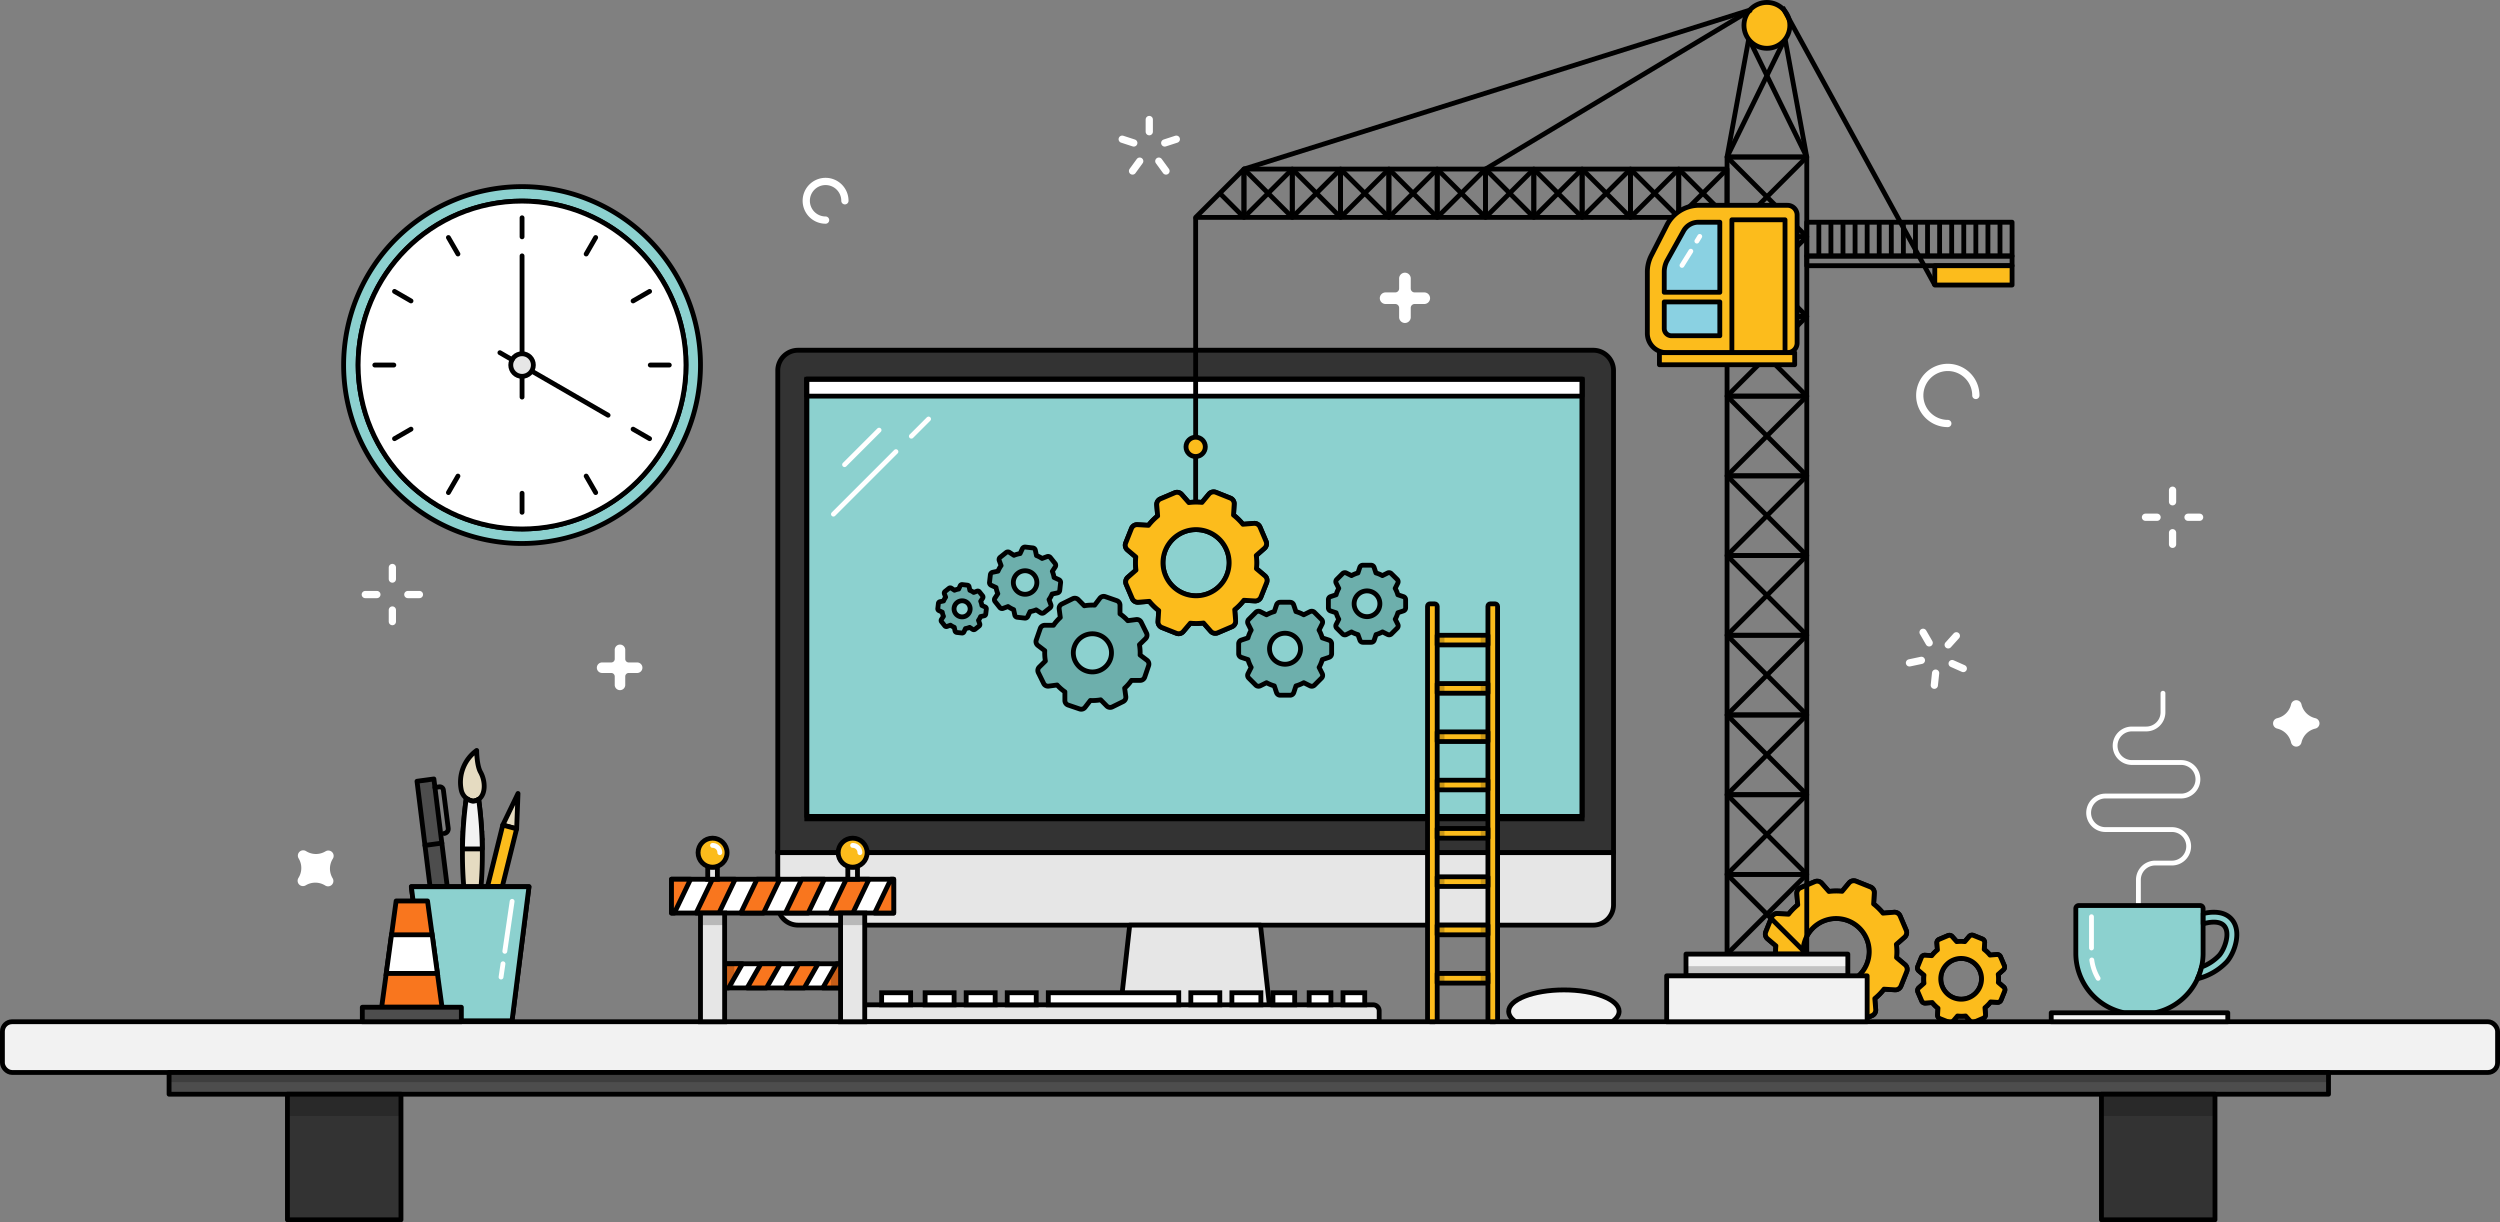 <?xml version="1.0" encoding="UTF-8"?> <svg xmlns="http://www.w3.org/2000/svg" viewBox="0 0 1035 506"><rect x="0" y="0" width="1035" height="506" fill="#808080" stroke="none"/><defs><style>.cls-1{fill:#e5dbc1;}.cls-1,.cls-10,.cls-11,.cls-12,.cls-13,.cls-14,.cls-15,.cls-16,.cls-18,.cls-19,.cls-2,.cls-20,.cls-21,.cls-24,.cls-3,.cls-4,.cls-5,.cls-6,.cls-7,.cls-8{stroke:#000;}.cls-1,.cls-10,.cls-13,.cls-16,.cls-18,.cls-19,.cls-2,.cls-20,.cls-21,.cls-24,.cls-3,.cls-4,.cls-5,.cls-6,.cls-7,.cls-8{stroke-linejoin:round;}.cls-1,.cls-10,.cls-11,.cls-12,.cls-13,.cls-14,.cls-15,.cls-16,.cls-18,.cls-19,.cls-2,.cls-20,.cls-21,.cls-24,.cls-3,.cls-4,.cls-5,.cls-6,.cls-7,.cls-8,.cls-9{stroke-width:2px;}.cls-2{fill:#fcbc1c;}.cls-16,.cls-24,.cls-3{fill:#4d4d4d;}.cls-23,.cls-24,.cls-3,.cls-4,.cls-5,.cls-9{stroke-linecap:round;}.cls-3,.cls-4{fill-rule:evenodd;}.cls-12,.cls-19,.cls-23,.cls-4,.cls-5,.cls-9{fill:none;}.cls-15,.cls-22,.cls-6{fill:#fff;}.cls-14,.cls-7{fill:#f2f2f2;}.cls-8{fill:#8cd1cf;}.cls-23,.cls-9{stroke:#fff;}.cls-11,.cls-12,.cls-14,.cls-15,.cls-23,.cls-9{stroke-miterlimit:10;}.cls-10{fill:#333;}.cls-11,.cls-13{fill:#e6e6e6;}.cls-17{opacity:0.2;}.cls-18{fill:#6dafac;}.cls-20{fill:#8ad1e2;}.cls-21{fill:#f9761e;}.cls-23{stroke-width:3px;}</style></defs><title>under-construction-illustration</title><g id="Layer_2" data-name="Layer 2"><g id="Illustration"><polygon class="cls-1" points="208.15 341.58 213.89 343.13 214.45 328.5 208.15 341.58"></polygon><polygon class="cls-2" points="207.94 367.09 213.89 343.13 208.15 341.58 201.82 367.09 207.94 367.09"></polygon><polygon class="cls-3" points="185.16 367.09 179.63 322.49 172.64 323.44 178.05 367.09 185.16 367.09"></polygon><path class="cls-4" d="M180.06,326l1.84-.25a1.51,1.51,0,0,1,1.66,1.34l2,15.78a1.93,1.93,0,0,1-1.61,2.17"></path><line class="cls-5" x1="175.93" y1="350" x2="182.92" y2="349.05"></line><polygon class="cls-6" points="211.97 422.62 177.32 422.62 170.29 367.09 219 367.09 211.97 422.62"></polygon><path class="cls-1" d="M195.82,331.71a5.94,5.94,0,0,1-4.89-4.82,16.22,16.22,0,0,1,6.41-16.2s0,6.08,1.58,8.94C201.54,324.3,201,331.33,195.82,331.71Z"></path><line class="cls-5" x1="191.6" y1="347.46" x2="199.62" y2="347.46"></line><line class="cls-5" x1="191.74" y1="344.36" x2="199.46" y2="344.36"></line><path class="cls-1" d="M199.15,367.09a167.25,167.25,0,0,0-1-36.2,4.6,4.6,0,0,1-2.37.82,6.12,6.12,0,0,1-2.3-.9H193a167.38,167.38,0,0,0-1,36.28Z"></path><path class="cls-7" d="M195.82,331.71a6.12,6.12,0,0,1-2.3-.9H193a167.87,167.87,0,0,0-1.53,20.64h8.2a166.55,166.55,0,0,0-1.51-20.56A4.6,4.6,0,0,1,195.82,331.71Z"></path><polygon class="cls-8" points="211.97 422.62 177.32 422.62 170.29 367.09 219 367.09 211.97 422.62"></polygon><line class="cls-9" x1="208.24" y1="398.99" x2="207.43" y2="404.51"></line><line class="cls-9" x1="212.02" y1="373.15" x2="208.99" y2="393.85"></line><path class="cls-7" d="M788.64,399.36l-3.47-2.94a24.86,24.86,0,0,0-.07-5.45l3.41-3a2.51,2.51,0,0,0,.64-2.87l-2.52-5.91a2.52,2.52,0,0,0-2.52-1.51l-4.54.37a25.53,25.53,0,0,0-3.89-3.82l.27-4.53a2.52,2.52,0,0,0-1.57-2.48l-6-2.4a2.54,2.54,0,0,0-2.86.71L762.63,369a24.85,24.85,0,0,0-5.45.07l-3-3.41a2.49,2.49,0,0,0-2.86-.64l-5.91,2.52a2.54,2.54,0,0,0-1.52,2.52l.38,4.54a25.07,25.07,0,0,0-3.82,3.89l-4.53-.27a2.52,2.52,0,0,0-2.49,1.57l-2.39,6a2.5,2.5,0,0,0,.71,2.85l3.47,2.94a24.86,24.86,0,0,0,.07,5.45l-3.41,3a2.53,2.53,0,0,0-.65,2.87l2.53,5.91a2.51,2.51,0,0,0,2.52,1.51l4.54-.37a25.08,25.08,0,0,0,3.89,3.82l-.28,4.53a2.51,2.51,0,0,0,1.58,2.48l6,2.39a2.5,2.5,0,0,0,2.85-.7l2.94-3.47a24.86,24.86,0,0,0,5.45-.07l3,3.41a2.51,2.51,0,0,0,2.87.64l5.91-2.52a2.52,2.52,0,0,0,1.51-2.52l-.37-4.54a25,25,0,0,0,3.81-3.89l4.54.27a2.5,2.5,0,0,0,2.48-1.57l2.39-6A2.52,2.52,0,0,0,788.64,399.36Zm-28.46,8.3A13.7,13.7,0,1,1,773.87,394,13.69,13.69,0,0,1,760.18,407.66Z"></path><path class="cls-2" d="M788.64,399.36l-3.47-2.94a24.86,24.86,0,0,0-.07-5.45l3.41-3a2.51,2.51,0,0,0,.64-2.87l-2.52-5.91a2.52,2.52,0,0,0-2.52-1.51l-4.54.37a25.53,25.53,0,0,0-3.89-3.82l.27-4.53a2.52,2.52,0,0,0-1.57-2.48l-6-2.4a2.54,2.54,0,0,0-2.86.71L762.63,369a24.85,24.85,0,0,0-5.45.07l-3-3.41a2.49,2.49,0,0,0-2.86-.64l-5.91,2.52a2.54,2.54,0,0,0-1.52,2.52l.38,4.54a25.07,25.07,0,0,0-3.82,3.89l-4.53-.27a2.52,2.52,0,0,0-2.49,1.57l-2.39,6a2.5,2.5,0,0,0,.71,2.85l3.47,2.94a24.86,24.86,0,0,0,.07,5.45l-3.41,3a2.53,2.53,0,0,0-.65,2.87l2.53,5.91a2.51,2.51,0,0,0,2.52,1.51l4.54-.37a25.08,25.08,0,0,0,3.89,3.82l-.28,4.53a2.51,2.51,0,0,0,1.58,2.48l6,2.39a2.5,2.5,0,0,0,2.85-.7l2.94-3.47a24.86,24.86,0,0,0,5.45-.07l3,3.41a2.51,2.51,0,0,0,2.87.64l5.91-2.52a2.52,2.52,0,0,0,1.51-2.52l-.37-4.54a25,25,0,0,0,3.81-3.89l4.54.27a2.5,2.5,0,0,0,2.48-1.57l2.39-6A2.52,2.52,0,0,0,788.64,399.36Zm-28.46,8.3A13.7,13.7,0,1,1,773.87,394,13.69,13.69,0,0,1,760.18,407.66Z"></path><path class="cls-7" d="M829.45,408.55l-2.13-1.81a15.12,15.12,0,0,0-.05-3.36l2.1-1.86a1.55,1.55,0,0,0,.4-1.77l-1.56-3.64a1.53,1.53,0,0,0-1.55-.93l-2.79.23a15.22,15.22,0,0,0-2.4-2.35l.17-2.8a1.55,1.55,0,0,0-1-1.53L817,387.26a1.54,1.54,0,0,0-1.75.43l-1.82,2.14a15.65,15.65,0,0,0-3.35,0l-1.87-2.1a1.54,1.54,0,0,0-1.76-.39l-3.64,1.55a1.55,1.55,0,0,0-.94,1.55l.23,2.8a15.68,15.68,0,0,0-2.35,2.4l-2.79-.17a1.55,1.55,0,0,0-1.53,1l-1.48,3.67a1.56,1.56,0,0,0,.44,1.76l2.13,1.81a15.75,15.75,0,0,0,0,3.36l-2.1,1.86a1.56,1.56,0,0,0-.4,1.77l1.56,3.64a1.53,1.53,0,0,0,1.55.93l2.8-.23a15.68,15.68,0,0,0,2.39,2.36l-.16,2.79a1.55,1.55,0,0,0,1,1.53l3.68,1.47a1.54,1.54,0,0,0,1.76-.43l1.81-2.14a15.65,15.65,0,0,0,3.35,0l1.87,2.1a1.54,1.54,0,0,0,1.76.4l3.65-1.56A1.56,1.56,0,0,0,822,420l-.23-2.8a15.68,15.68,0,0,0,2.35-2.4l2.8.17a1.53,1.53,0,0,0,1.52-1l1.48-3.67A1.55,1.55,0,0,0,829.45,408.55Zm-17.53,5.12a8.44,8.44,0,1,1,8.44-8.44A8.44,8.44,0,0,1,811.92,413.67Z"></path><path class="cls-2" d="M829.45,408.55l-2.13-1.81a15.12,15.12,0,0,0-.05-3.36l2.1-1.86a1.55,1.55,0,0,0,.4-1.77l-1.56-3.64a1.53,1.53,0,0,0-1.55-.93l-2.79.23a15.22,15.22,0,0,0-2.4-2.35l.17-2.8a1.55,1.55,0,0,0-1-1.53L817,387.26a1.54,1.54,0,0,0-1.75.43l-1.82,2.14a15.65,15.65,0,0,0-3.35,0l-1.87-2.1a1.54,1.54,0,0,0-1.76-.39l-3.64,1.55a1.55,1.55,0,0,0-.94,1.55l.23,2.8a15.68,15.68,0,0,0-2.35,2.4l-2.79-.17a1.55,1.55,0,0,0-1.53,1l-1.48,3.67a1.56,1.56,0,0,0,.44,1.76l2.13,1.81a15.75,15.75,0,0,0,0,3.36l-2.1,1.86a1.56,1.56,0,0,0-.4,1.77l1.56,3.64a1.53,1.53,0,0,0,1.55.93l2.8-.23a15.68,15.68,0,0,0,2.39,2.36l-.16,2.79a1.55,1.55,0,0,0,1,1.53l3.68,1.47a1.54,1.54,0,0,0,1.76-.43l1.81-2.14a15.65,15.65,0,0,0,3.35,0l1.87,2.1a1.54,1.54,0,0,0,1.76.4l3.65-1.56A1.56,1.56,0,0,0,822,420l-.23-2.8a15.68,15.68,0,0,0,2.35-2.4l2.8.17a1.53,1.53,0,0,0,1.52-1l1.48-3.67A1.55,1.55,0,0,0,829.45,408.55Zm-17.53,5.12a8.44,8.44,0,1,1,8.44-8.44A8.44,8.44,0,0,1,811.92,413.67Z"></path><path class="cls-10" d="M668,353V153.38a8.4,8.4,0,0,0-8.38-8.38H330.38a8.4,8.4,0,0,0-8.38,8.38V353Z"></path><rect class="cls-8" x="334" y="157" width="321" height="181"></rect><rect class="cls-6" x="334" y="157" width="321" height="7"></rect><path class="cls-11" d="M668,374.62V353H322v21.62a8.4,8.4,0,0,0,8.38,8.38H659.62A8.4,8.4,0,0,0,668,374.62Z"></path><rect class="cls-12" x="334" y="157" width="321" height="182"></rect><polygon class="cls-13" points="525.73 418 463.81 418 467.7 383 521.84 383 525.73 418"></polygon><path class="cls-7" d="M457.21,418h75.57a1.71,1.71,0,0,1,1.71,1.71V423a0,0,0,0,1,0,0h-79a0,0,0,0,1,0,0v-3.29A1.71,1.71,0,0,1,457.21,418Z"></path><line class="cls-9" x1="349.65" y1="192.37" x2="363.94" y2="178.08"></line><line class="cls-9" x1="377.3" y1="180.6" x2="384.43" y2="173.47"></line><line class="cls-9" x1="345.04" y1="212.86" x2="370.92" y2="186.98"></line><path class="cls-14" d="M647.45,409.83c-12.63,0-22.86,4-22.86,8.87,0,1.56,1,3,2.86,4.3h40c1.82-1.27,2.86-2.74,2.86-4.3C670.3,413.8,660.07,409.83,647.45,409.83Z"></path><path class="cls-13" d="M357.49,416h211a2.49,2.49,0,0,1,2.49,2.49V423a0,0,0,0,1,0,0H355a0,0,0,0,1,0,0v-4.51A2.49,2.49,0,0,1,357.49,416Z"></path><rect class="cls-15" x="365" y="411" width="12" height="5"></rect><rect class="cls-15" x="383" y="411" width="12" height="5"></rect><rect class="cls-15" x="400" y="411" width="12" height="5"></rect><rect class="cls-15" x="417" y="411" width="12" height="5"></rect><rect class="cls-15" x="493" y="411" width="12" height="5"></rect><rect class="cls-15" x="510" y="411" width="12" height="5"></rect><rect class="cls-15" x="527" y="411" width="9" height="5"></rect><rect class="cls-15" x="542" y="411" width="9" height="5"></rect><rect class="cls-15" x="556" y="411" width="9" height="5"></rect><rect class="cls-15" x="434" y="411" width="54" height="5"></rect><rect class="cls-7" x="1" y="423" width="1033" height="21" rx="4" ry="4"></rect><rect class="cls-16" x="70" y="444" width="894" height="9"></rect><g class="cls-17"><rect x="70" y="444" width="894" height="4"></rect></g><rect class="cls-10" x="119" y="453" width="47" height="52"></rect><rect class="cls-10" x="870" y="453" width="47" height="52"></rect><g class="cls-17"><rect x="119" y="453" width="47" height="9"></rect><rect x="870" y="453" width="47" height="9"></rect></g><path class="cls-7" d="M523.64,238.36l-3.47-2.94a24.86,24.86,0,0,0-.07-5.45l3.41-3a2.51,2.51,0,0,0,.64-2.87l-2.52-5.91a2.52,2.52,0,0,0-2.52-1.51l-4.54.37a25.53,25.53,0,0,0-3.89-3.82l.27-4.53a2.52,2.52,0,0,0-1.57-2.48l-6-2.4a2.54,2.54,0,0,0-2.86.71L497.63,208a24.85,24.85,0,0,0-5.45.07l-3-3.41a2.49,2.49,0,0,0-2.86-.64l-5.91,2.52a2.54,2.54,0,0,0-1.52,2.52l.38,4.54a25.07,25.07,0,0,0-3.82,3.89l-4.53-.27a2.52,2.52,0,0,0-2.49,1.57l-2.39,6a2.5,2.5,0,0,0,.71,2.85l3.47,2.94a24.86,24.86,0,0,0,.07,5.45l-3.41,3a2.53,2.53,0,0,0-.65,2.87l2.53,5.91a2.51,2.51,0,0,0,2.52,1.51l4.54-.37a25.08,25.08,0,0,0,3.89,3.82l-.28,4.53a2.51,2.51,0,0,0,1.58,2.48l6,2.39a2.5,2.5,0,0,0,2.85-.7l2.94-3.47a24.86,24.86,0,0,0,5.45-.07l3,3.41a2.51,2.51,0,0,0,2.87.64l5.91-2.52a2.52,2.52,0,0,0,1.51-2.52l-.37-4.54a25,25,0,0,0,3.81-3.89l4.54.27a2.5,2.5,0,0,0,2.48-1.57l2.39-6A2.52,2.52,0,0,0,523.64,238.36Zm-28.46,8.3A13.7,13.7,0,1,1,508.87,233,13.69,13.69,0,0,1,495.18,246.66Z"></path><path class="cls-2" d="M523.64,238.36l-3.47-2.94a24.86,24.86,0,0,0-.07-5.45l3.41-3a2.51,2.51,0,0,0,.64-2.87l-2.52-5.91a2.52,2.52,0,0,0-2.52-1.51l-4.54.37a25.53,25.53,0,0,0-3.89-3.82l.27-4.53a2.52,2.52,0,0,0-1.57-2.48l-6-2.4a2.54,2.54,0,0,0-2.86.71L497.63,208a24.85,24.85,0,0,0-5.45.07l-3-3.41a2.49,2.49,0,0,0-2.86-.64l-5.91,2.52a2.54,2.54,0,0,0-1.52,2.52l.38,4.54a25.07,25.07,0,0,0-3.82,3.89l-4.53-.27a2.52,2.52,0,0,0-2.49,1.57l-2.39,6a2.5,2.5,0,0,0,.71,2.85l3.47,2.94a24.86,24.86,0,0,0,.07,5.45l-3.41,3a2.53,2.53,0,0,0-.65,2.87l2.53,5.91a2.51,2.51,0,0,0,2.52,1.51l4.54-.37a25.08,25.08,0,0,0,3.89,3.82l-.28,4.53a2.51,2.51,0,0,0,1.58,2.48l6,2.39a2.5,2.5,0,0,0,2.85-.7l2.94-3.47a24.86,24.86,0,0,0,5.45-.07l3,3.41a2.51,2.51,0,0,0,2.87.64l5.91-2.52a2.52,2.52,0,0,0,1.51-2.52l-.37-4.54a25,25,0,0,0,3.81-3.89l4.54.27a2.5,2.5,0,0,0,2.48-1.57l2.39-6A2.52,2.52,0,0,0,523.64,238.36Zm-28.46,8.3A13.7,13.7,0,1,1,508.87,233,13.69,13.69,0,0,1,495.18,246.66Z"></path><path class="cls-18" d="M550.18,265l-2.76-.92a15.85,15.85,0,0,0-1.33-3.21l1.3-2.6a1.6,1.6,0,0,0-.3-1.85l-2.9-2.9a1.6,1.6,0,0,0-1.85-.3l-2.6,1.3a15.71,15.71,0,0,0-3.22-1.33l-.92-2.76a1.6,1.6,0,0,0-1.52-1.1H530a1.6,1.6,0,0,0-1.52,1.1l-.92,2.76a15.71,15.71,0,0,0-3.22,1.33l-2.6-1.3a1.6,1.6,0,0,0-1.85.3l-2.9,2.9a1.6,1.6,0,0,0-.3,1.85l1.3,2.6a15.85,15.85,0,0,0-1.33,3.21l-2.76.92a1.62,1.62,0,0,0-1.09,1.53v4.1a1.6,1.6,0,0,0,1.09,1.52l2.76.92a15.71,15.71,0,0,0,1.33,3.22l-1.3,2.59a1.59,1.59,0,0,0,.3,1.85l2.9,2.91a1.63,1.63,0,0,0,1.85.3l2.6-1.3a15.68,15.68,0,0,0,3.22,1.32l.92,2.77a1.6,1.6,0,0,0,1.52,1.09h4.1a1.6,1.6,0,0,0,1.52-1.09l.92-2.77a15.68,15.68,0,0,0,3.22-1.32l2.6,1.3a1.63,1.63,0,0,0,1.85-.3l2.9-2.91a1.59,1.59,0,0,0,.3-1.85l-1.3-2.59a15.71,15.71,0,0,0,1.33-3.22l2.76-.92a1.61,1.61,0,0,0,1.1-1.52v-4.1A1.63,1.63,0,0,0,550.18,265ZM532,275a6.42,6.42,0,1,1,6.42-6.41A6.41,6.41,0,0,1,532,275Z"></path><path class="cls-18" d="M474.87,273.35,472,271.18a19.67,19.67,0,0,0-.27-4.28l2.55-2.51a2,2,0,0,0,.39-2.28l-2.23-4.54a2,2,0,0,0-2-1.08l-3.54.47a19.73,19.73,0,0,0-3.22-2.82l0-3.59a2,2,0,0,0-1.33-1.88L457.56,247a2,2,0,0,0-2.21.68l-2.17,2.85a19.67,19.67,0,0,0-4.28.26l-2.51-2.54a2,2,0,0,0-2.28-.39l-4.54,2.23a2,2,0,0,0-1.08,2l.47,3.55a19.32,19.32,0,0,0-2.82,3.22l-3.59,0a2,2,0,0,0-1.88,1.34L429,265a2,2,0,0,0,.68,2.21l2.85,2.17a19.67,19.67,0,0,0,.26,4.28l-2.54,2.51a2,2,0,0,0-.39,2.28l2.23,4.53a2,2,0,0,0,2,1.09l3.55-.48a19.38,19.38,0,0,0,3.22,2.83l0,3.59a2,2,0,0,0,1.34,1.88l4.79,1.63a2,2,0,0,0,2.21-.67L451.4,290a19.67,19.67,0,0,0,4.28-.27l2.51,2.55a2,2,0,0,0,2.28.39l4.53-2.23a2,2,0,0,0,1.09-2l-.48-3.54a19.79,19.79,0,0,0,2.83-3.22l3.59,0a2,2,0,0,0,1.88-1.33l1.63-4.79A2,2,0,0,0,474.87,273.35Zm-25.14,4.42a7.9,7.9,0,1,1,10-4.93A7.91,7.91,0,0,1,449.73,277.77Z"></path><path class="cls-18" d="M581,247l-2.29-.76a13,13,0,0,0-1.1-2.67l1.08-2.15a1.35,1.35,0,0,0-.25-1.54L576,237.47a1.35,1.35,0,0,0-1.54-.25l-2.15,1.08a13,13,0,0,0-2.67-1.1l-.76-2.29a1.33,1.33,0,0,0-1.26-.91h-3.41a1.33,1.33,0,0,0-1.26.91l-.76,2.29a12.82,12.82,0,0,0-2.67,1.1l-2.16-1.08a1.34,1.34,0,0,0-1.53.25l-2.41,2.41a1.32,1.32,0,0,0-.25,1.54l1.08,2.15a13,13,0,0,0-1.1,2.67l-2.29.76a1.32,1.32,0,0,0-.91,1.26v3.41a1.32,1.32,0,0,0,.91,1.26l2.29.76a13,13,0,0,0,1.1,2.67l-1.08,2.16a1.31,1.31,0,0,0,.25,1.53l2.41,2.41a1.34,1.34,0,0,0,1.53.25l2.16-1.08a12.82,12.82,0,0,0,2.67,1.1L563,265a1.32,1.32,0,0,0,1.26.91h3.41a1.32,1.32,0,0,0,1.26-.91l.76-2.29a13,13,0,0,0,2.67-1.1l2.15,1.08a1.35,1.35,0,0,0,1.54-.25l2.41-2.41a1.34,1.34,0,0,0,.25-1.53l-1.08-2.16a13,13,0,0,0,1.1-2.67l2.29-.76a1.33,1.33,0,0,0,.91-1.26v-3.41A1.33,1.33,0,0,0,581,247Zm-15.06,8.29a5.33,5.33,0,1,1,5.33-5.32A5.32,5.32,0,0,1,565.91,255.29Z"></path><path class="cls-18" d="M438.39,240l-2-.93a12.12,12.12,0,0,0-.72-2.54l1.2-1.84a1.23,1.23,0,0,0-.07-1.43l-1.94-2.43a1.22,1.22,0,0,0-1.37-.39l-2.07.76A12.07,12.07,0,0,0,429.1,230l-.46-2.16a1.2,1.2,0,0,0-1.05-1l-3.1-.36a1.24,1.24,0,0,0-1.24.7l-.93,2a12.12,12.12,0,0,0-2.54.72l-1.85-1.2a1.2,1.2,0,0,0-1.42.07l-2.43,1.94a1.22,1.22,0,0,0-.39,1.37l.76,2.07a12.07,12.07,0,0,0-1.28,2.31l-2.16.46a1.22,1.22,0,0,0-1,1.05l-.35,3.1a1.21,1.21,0,0,0,.7,1.24l2,.93a12.14,12.14,0,0,0,.73,2.54l-1.2,1.84a1.22,1.22,0,0,0,.07,1.43l1.94,2.43a1.21,1.21,0,0,0,1.37.39l2.06-.76a12.15,12.15,0,0,0,2.32,1.28l.46,2.16a1.2,1.2,0,0,0,1.05,1l3.09.35a1.22,1.22,0,0,0,1.24-.69l.94-2a12.29,12.29,0,0,0,2.54-.72l1.84,1.2a1.2,1.2,0,0,0,1.42-.07l2.44-1.94a1.21,1.21,0,0,0,.38-1.37l-.75-2.07a12,12,0,0,0,1.27-2.31l2.16-.46a1.21,1.21,0,0,0,1-1.05l.35-3.1A1.22,1.22,0,0,0,438.39,240Zm-14.55,6a4.87,4.87,0,1,1,5.39-4.29A4.87,4.87,0,0,1,423.84,246Z"></path><path class="cls-18" d="M407.87,251.28l-1.37-.63a8.46,8.46,0,0,0-.49-1.74l.82-1.26a.84.84,0,0,0-.05-1L405.46,245a.84.84,0,0,0-.94-.26l-1.41.52a7.83,7.83,0,0,0-1.58-.87l-.32-1.48a.82.82,0,0,0-.72-.65l-2.11-.24a.84.84,0,0,0-.85.47l-.63,1.37a8.67,8.67,0,0,0-1.74.5l-1.26-.82a.83.83,0,0,0-1,0l-1.66,1.33a.84.84,0,0,0-.27.94l.52,1.41a9,9,0,0,0-.87,1.58l-1.48.31a.82.82,0,0,0-.65.72l-.24,2.11a.83.83,0,0,0,.48.85l1.36.64a8.39,8.39,0,0,0,.5,1.73l-.82,1.26a.81.81,0,0,0,.05,1l1.32,1.67a.84.84,0,0,0,.94.26l1.41-.52a8.4,8.4,0,0,0,1.58.88l.31,1.47a.84.84,0,0,0,.72.65l2.12.24a.81.81,0,0,0,.84-.47l.64-1.37a8.37,8.37,0,0,0,1.73-.49l1.26.82a.86.86,0,0,0,1-.05l1.66-1.33a.81.81,0,0,0,.26-.93l-.51-1.42a8.53,8.53,0,0,0,.87-1.57l1.47-.32a.83.83,0,0,0,.66-.72l.24-2.11A.83.83,0,0,0,407.87,251.28Zm-9.93,4.09a3.33,3.33,0,1,1,3.68-2.93A3.33,3.33,0,0,1,397.94,255.37Z"></path><rect class="cls-19" x="715" y="296" width="33" height="33"></rect><line class="cls-19" x1="715" y1="296" x2="748" y2="329"></line><line class="cls-19" x1="748" y1="296" x2="715" y2="329"></line><rect class="cls-19" x="715" y="263" width="33" height="33"></rect><line class="cls-19" x1="715" y1="263" x2="748" y2="296"></line><line class="cls-19" x1="748" y1="263" x2="715" y2="296"></line><rect class="cls-19" x="715" y="230" width="33" height="33"></rect><line class="cls-19" x1="715" y1="230" x2="748" y2="263"></line><line class="cls-19" x1="748" y1="230" x2="715" y2="263"></line><rect class="cls-19" x="715" y="197" width="33" height="33"></rect><line class="cls-19" x1="715" y1="197" x2="748" y2="230"></line><line class="cls-19" x1="748" y1="197" x2="715" y2="230"></line><rect class="cls-19" x="715" y="164" width="33" height="33"></rect><line class="cls-19" x1="715" y1="164" x2="748" y2="197"></line><line class="cls-19" x1="748" y1="164" x2="715" y2="197"></line><rect class="cls-19" x="715" y="131" width="33" height="33"></rect><line class="cls-19" x1="715" y1="131" x2="748" y2="164"></line><line class="cls-19" x1="748" y1="131" x2="715" y2="164"></line><rect class="cls-19" x="715" y="98" width="33" height="33"></rect><line class="cls-19" x1="715" y1="98" x2="748" y2="131"></line><line class="cls-19" x1="748" y1="98" x2="715" y2="131"></line><rect class="cls-19" x="715" y="65" width="33" height="33"></rect><polygon class="cls-19" points="748 65 715 65 724 16 739 16 748 65"></polygon><line class="cls-19" x1="715" y1="65" x2="748" y2="98"></line><line class="cls-19" x1="748" y1="65" x2="715" y2="98"></line><line class="cls-19" x1="715" y1="65" x2="739" y2="16"></line><line class="cls-19" x1="748" y1="65" x2="724" y2="16"></line><rect class="cls-19" x="715" y="329" width="33" height="33"></rect><line class="cls-19" x1="715" y1="329" x2="748" y2="362"></line><line class="cls-19" x1="748" y1="329" x2="715" y2="362"></line><rect class="cls-19" x="715" y="362" width="33" height="33"></rect><line class="cls-19" x1="715" y1="362" x2="748" y2="395"></line><line class="cls-19" x1="748" y1="362" x2="715" y2="395"></line><circle class="cls-2" cx="731.5" cy="10.5" r="9.5"></circle><rect class="cls-19" x="748" y="106" width="85" height="4"></rect><rect class="cls-19" x="748" y="92" width="85" height="14"></rect><line class="cls-19" x1="753" y1="92" x2="753" y2="106"></line><line class="cls-19" x1="758" y1="92" x2="758" y2="106"></line><line class="cls-19" x1="763" y1="92" x2="763" y2="106"></line><line class="cls-19" x1="773" y1="92" x2="773" y2="106"></line><line class="cls-19" x1="783" y1="92" x2="783" y2="106"></line><line class="cls-19" x1="793" y1="92" x2="793" y2="106"></line><line class="cls-19" x1="803" y1="92" x2="803" y2="106"></line><line class="cls-19" x1="813" y1="92" x2="813" y2="106"></line><line class="cls-19" x1="823" y1="92" x2="823" y2="106"></line><line class="cls-19" x1="768" y1="92" x2="768" y2="106"></line><line class="cls-19" x1="778" y1="92" x2="778" y2="106"></line><line class="cls-19" x1="788" y1="92" x2="788" y2="106"></line><line class="cls-19" x1="798" y1="92" x2="798" y2="106"></line><line class="cls-19" x1="808" y1="92" x2="808" y2="106"></line><line class="cls-19" x1="818" y1="92" x2="818" y2="106"></line><line class="cls-19" x1="828" y1="92" x2="828" y2="106"></line><line class="cls-19" x1="738" y1="3" x2="801" y2="118"></line><polygon class="cls-19" points="515 90 495 90 515 70 515 90"></polygon><rect class="cls-19" x="515" y="70" width="20" height="20"></rect><line class="cls-19" x1="515" y1="70" x2="535" y2="90"></line><line class="cls-19" x1="535" y1="70" x2="516" y2="89"></line><rect class="cls-19" x="535" y="70" width="20" height="20"></rect><line class="cls-19" x1="535" y1="70" x2="555" y2="90"></line><line class="cls-19" x1="555" y1="70" x2="536" y2="89"></line><rect class="cls-19" x="555" y="70" width="20" height="20"></rect><line class="cls-19" x1="555" y1="70" x2="575" y2="90"></line><line class="cls-19" x1="575" y1="70" x2="556" y2="89"></line><rect class="cls-19" x="575" y="70" width="20" height="20"></rect><line class="cls-19" x1="575" y1="70" x2="595" y2="90"></line><line class="cls-19" x1="595" y1="70" x2="576" y2="89"></line><rect class="cls-19" x="595" y="70" width="20" height="20"></rect><line class="cls-19" x1="595" y1="70" x2="615" y2="90"></line><line class="cls-19" x1="615" y1="70" x2="596" y2="89"></line><rect class="cls-19" x="615" y="70" width="20" height="20"></rect><line class="cls-19" x1="615" y1="70" x2="635" y2="90"></line><line class="cls-19" x1="635" y1="70" x2="616" y2="89"></line><rect class="cls-19" x="635" y="70" width="20" height="20"></rect><line class="cls-19" x1="635" y1="70" x2="655" y2="90"></line><line class="cls-19" x1="655" y1="70" x2="636" y2="89"></line><rect class="cls-19" x="655" y="70" width="20" height="20"></rect><line class="cls-19" x1="655" y1="70" x2="675" y2="90"></line><line class="cls-19" x1="675" y1="70" x2="656" y2="89"></line><rect class="cls-19" x="675" y="70" width="20" height="20"></rect><line class="cls-19" x1="675" y1="70" x2="695" y2="90"></line><line class="cls-19" x1="695" y1="70" x2="676" y2="89"></line><rect class="cls-19" x="695" y="70" width="20" height="20"></rect><line class="cls-19" x1="695" y1="70" x2="715" y2="90"></line><line class="cls-19" x1="715" y1="70" x2="696" y2="89"></line><line class="cls-19" x1="515" y1="90" x2="505" y2="80"></line><line class="cls-19" x1="725" y1="4" x2="615" y2="70"></line><line class="cls-19" x1="515" y1="70" x2="725" y2="4"></line><line class="cls-19" x1="495" y1="90" x2="495" y2="181"></line><line class="cls-19" x1="495" y1="189" x2="495" y2="208"></line><circle class="cls-2" cx="495" cy="185" r="4"></circle><rect class="cls-7" x="698" y="395" width="67" height="9"></rect><rect class="cls-17" x="698" y="400" width="67" height="4"></rect><rect class="cls-7" x="690" y="404" width="83" height="19"></rect><path class="cls-2" d="M740,146H690a8,8,0,0,1-8-8V112.61a15,15,0,0,1,1.64-6.82l6.28-12.28A15,15,0,0,1,703.44,85H740a4,4,0,0,1,4,4v53A4,4,0,0,1,740,146Z"></path><path class="cls-20" d="M689,121h23V92h-8.88A7,7,0,0,0,697,95.6l-6.74,12.13a10,10,0,0,0-1.26,4.86Z"></path><path class="cls-20" d="M712,139H692a3,3,0,0,1-3-3V125h23Z"></path><rect class="cls-2" x="717" y="91" width="22" height="55"></rect><rect class="cls-2" x="687" y="146" width="56" height="5"></rect><rect class="cls-2" x="801" y="110" width="32" height="8"></rect><line class="cls-9" x1="702.5" y1="99.83" x2="703.7" y2="97.87"></line><line class="cls-9" x1="696.34" y1="109.88" x2="700" y2="104"></line><rect class="cls-2" x="591" y="250" width="4" height="173" rx="1" ry="1"></rect><rect class="cls-2" x="616" y="250" width="4" height="173" rx="1" ry="1"></rect><rect class="cls-2" x="595" y="263" width="21" height="4"></rect><rect class="cls-17" x="595" y="263" width="3" height="4"></rect><rect class="cls-17" x="613" y="263" width="3" height="4"></rect><rect class="cls-2" x="595" y="283" width="21" height="4"></rect><rect class="cls-17" x="595" y="283" width="3" height="4"></rect><rect class="cls-17" x="613" y="283" width="3" height="4"></rect><rect class="cls-2" x="595" y="303" width="21" height="4"></rect><rect class="cls-17" x="595" y="303" width="3" height="4"></rect><rect class="cls-17" x="613" y="303" width="3" height="4"></rect><rect class="cls-2" x="595" y="323" width="21" height="4"></rect><rect class="cls-17" x="595" y="323" width="3" height="4"></rect><rect class="cls-17" x="613" y="323" width="3" height="4"></rect><rect class="cls-2" x="595" y="343" width="21" height="4"></rect><rect class="cls-17" x="595" y="343" width="3" height="4"></rect><rect class="cls-17" x="613" y="343" width="3" height="4"></rect><rect class="cls-2" x="595" y="363" width="21" height="4"></rect><rect class="cls-17" x="595" y="363" width="3" height="4"></rect><rect class="cls-17" x="613" y="363" width="3" height="4"></rect><rect class="cls-2" x="595" y="383" width="21" height="4"></rect><rect class="cls-17" x="595" y="383" width="3" height="4"></rect><rect class="cls-17" x="613" y="383" width="3" height="4"></rect><rect class="cls-2" x="595" y="403" width="21" height="4"></rect><rect class="cls-17" x="595" y="403" width="3" height="4"></rect><rect class="cls-17" x="613" y="403" width="3" height="4"></rect><path class="cls-8" d="M216.13,77.26A73.87,73.87,0,1,0,290,151.13,73.87,73.87,0,0,0,216.13,77.26Zm0,141.73A67.87,67.87,0,1,1,284,151.13,67.87,67.87,0,0,1,216.13,219Z"></path><circle class="cls-6" cx="216.13" cy="151.13" r="67.87"></circle><line class="cls-5" x1="216.13" y1="90.16" x2="216.13" y2="98.05"></line><line class="cls-5" x1="185.64" y1="98.33" x2="189.59" y2="105.16"></line><line class="cls-5" x1="163.33" y1="120.64" x2="170.16" y2="124.59"></line><line class="cls-5" x1="155.16" y1="151.13" x2="163.05" y2="151.13"></line><line class="cls-5" x1="163.33" y1="181.61" x2="170.16" y2="177.67"></line><line class="cls-5" x1="185.64" y1="203.93" x2="189.59" y2="197.1"></line><line class="cls-5" x1="216.13" y1="212.09" x2="216.13" y2="204.21"></line><line class="cls-5" x1="246.61" y1="203.93" x2="242.67" y2="197.1"></line><line class="cls-5" x1="268.93" y1="181.61" x2="262.1" y2="177.67"></line><line class="cls-5" x1="277.09" y1="151.13" x2="269.21" y2="151.13"></line><line class="cls-5" x1="268.93" y1="120.64" x2="262.1" y2="124.59"></line><line class="cls-5" x1="246.61" y1="98.33" x2="242.67" y2="105.16"></line><line class="cls-5" x1="220.09" y1="153.6" x2="251.75" y2="171.91"></line><line class="cls-5" x1="216.13" y1="146.45" x2="216.13" y2="105.93"></line><line class="cls-5" x1="216.13" y1="164.4" x2="216.13" y2="155.81"></line><circle class="cls-13" cx="216.13" cy="151.13" r="4.68"></circle><line class="cls-5" x1="206.96" y1="146.01" x2="212" y2="148.92"></line><rect class="cls-6" x="300" y="399" width="48" height="10"></rect><rect class="cls-6" x="278" y="364" width="92" height="14"></rect><polygon class="cls-21" points="297.64 378 288.21 378 294.94 364 304.37 364 297.64 378"></polygon><polygon class="cls-21" points="316.11 378 306.68 378 313.42 364 322.85 364 316.11 378"></polygon><polygon class="cls-21" points="334.58 378 325.15 378 331.89 364 341.32 364 334.58 378"></polygon><polygon class="cls-21" points="353.06 378 343.63 378 350.36 364 359.79 364 353.06 378"></polygon><polygon class="cls-21" points="368.83 364 362.1 378 370 378 370 364 368.83 364"></polygon><polygon class="cls-21" points="278 364 278 378 279.17 378 285.9 364 278 364"></polygon><polygon class="cls-21" points="301.65 409 293.66 409 299.37 399 307.36 399 301.65 409"></polygon><polygon class="cls-21" points="317.31 409 309.32 409 315.03 399 323.02 399 317.31 409"></polygon><polygon class="cls-21" points="332.97 409 324.98 409 330.69 399 338.68 399 332.97 409"></polygon><polygon class="cls-21" points="348.63 409 340.64 409 346.35 399 354.34 399 348.63 409"></polygon><rect class="cls-11" x="290" y="378" width="10" height="45"></rect><rect class="cls-11" x="348" y="378" width="10" height="45"></rect><rect class="cls-17" x="290" y="378" width="10" height="5"></rect><rect class="cls-17" x="348" y="378" width="10" height="5"></rect><rect class="cls-11" x="293" y="359" width="4" height="5"></rect><circle class="cls-2" cx="295" cy="353" r="6"></circle><path class="cls-9" d="M295,350a3,3,0,0,1,3,3"></path><rect class="cls-11" x="351" y="359" width="4" height="5"></rect><circle class="cls-2" cx="353" cy="353" r="6"></circle><path class="cls-9" d="M353,350a3,3,0,0,1,3,3"></path><rect class="cls-17" x="300" y="399" width="4" height="10"></rect><rect class="cls-17" x="344" y="399" width="4" height="10"></rect><path class="cls-9" d="M885.3,374.89V364.25a6.94,6.94,0,0,1,6.93-6.94h6.94a6.93,6.93,0,0,0,6.94-6.94h0a6.93,6.93,0,0,0-6.94-6.93H871.64a6.94,6.94,0,0,1-6.94-6.94h0a6.94,6.94,0,0,1,6.94-6.94H903a6.94,6.94,0,0,0,6.94-6.94h0a6.94,6.94,0,0,0-6.94-6.94H882.6a6.94,6.94,0,0,1-6.94-6.94h0a6.94,6.94,0,0,1,6.94-6.94h5.94a6.93,6.93,0,0,0,6.93-6.93V287"></path><path class="cls-8" d="M879.43,419.3h12.65a25.18,25.18,0,0,0,20-24.47V376.14a1.26,1.26,0,0,0-1.26-1.25H860.64a1.25,1.25,0,0,0-1.25,1.25v18.69A25.19,25.19,0,0,0,879.43,419.3Z"></path><path class="cls-8" d="M923.41,380.06c-3.27-3.11-8.32-2.55-11.28-1.85v4.26c2.24-.68,6.38-1.39,8.44.58,3.12,3,.25,10.19-1.79,12.45a19.4,19.4,0,0,1-7.33,4.83,24.78,24.78,0,0,1-1.72,4.88,24.75,24.75,0,0,0,12.1-6.95C925.08,394.68,928.59,385,923.41,380.06Z"></path><path class="cls-9" d="M866,397.43a20.1,20.1,0,0,0,2.62,7.6"></path><line class="cls-9" x1="865.87" y1="379.52" x2="865.87" y2="392.47"></line><rect class="cls-7" x="849.21" y="419.3" width="73.09" height="3.7"></rect><path class="cls-22" d="M263.93,274.26H260.3a1.45,1.45,0,0,1-1.45-1.46v-3.62a2.18,2.18,0,1,0-4.35,0v3.62a1.45,1.45,0,0,1-1.45,1.46h-3.63a2.18,2.18,0,1,0,0,4.35h3.63a1.45,1.45,0,0,1,1.45,1.45v3.63a2.18,2.18,0,0,0,4.35,0v-3.63a1.45,1.45,0,0,1,1.45-1.45h3.63a2.18,2.18,0,0,0,0-4.35Z"></path><path class="cls-22" d="M589.65,121.06h-4a1.6,1.6,0,0,1-1.6-1.6v-4a2.41,2.41,0,1,0-4.81,0v4a1.6,1.6,0,0,1-1.6,1.6h-4a2.4,2.4,0,1,0,0,4.8h4a1.6,1.6,0,0,1,1.6,1.6v4a2.41,2.41,0,0,0,4.81,0v-4a1.6,1.6,0,0,1,1.6-1.6h4a2.4,2.4,0,0,0,0-4.8Z"></path><line class="cls-23" x1="162.44" y1="234.94" x2="162.44" y2="239.74"></line><line class="cls-23" x1="162.44" y1="252.54" x2="162.44" y2="257.35"></line><line class="cls-23" x1="151.23" y1="246.14" x2="156.03" y2="246.14"></line><line class="cls-23" x1="168.84" y1="246.14" x2="173.64" y2="246.14"></line><line class="cls-23" x1="899.44" y1="202.94" x2="899.44" y2="207.74"></line><line class="cls-23" x1="899.44" y1="220.54" x2="899.44" y2="225.35"></line><line class="cls-23" x1="888.23" y1="214.14" x2="893.03" y2="214.14"></line><line class="cls-23" x1="905.84" y1="214.14" x2="910.64" y2="214.14"></line><line class="cls-23" x1="809.93" y1="263.22" x2="806.55" y2="266.97"></line><line class="cls-23" x1="796.15" y1="261.77" x2="798.68" y2="266.15"></line><line class="cls-23" x1="790.52" y1="274.43" x2="795.46" y2="273.38"></line><line class="cls-23" x1="800.81" y1="283.69" x2="801.34" y2="278.67"></line><line class="cls-23" x1="812.8" y1="276.77" x2="808.19" y2="274.72"></line><line class="cls-23" x1="475.8" y1="49.48" x2="475.8" y2="54.53"></line><line class="cls-23" x1="464.59" y1="57.63" x2="469.39" y2="59.19"></line><line class="cls-23" x1="468.87" y1="70.8" x2="471.84" y2="66.71"></line><line class="cls-23" x1="482.72" y1="70.8" x2="479.75" y2="66.71"></line><line class="cls-23" x1="487" y1="57.63" x2="482.2" y2="59.19"></line><path class="cls-23" d="M806.39,175.33A11.61,11.61,0,1,1,818,163.72"></path><path class="cls-23" d="M341.79,91.12a8,8,0,1,1,8-8"></path><path class="cls-22" d="M958.55,297.33h0a7.68,7.68,0,0,1-5.74-5.73h0a2.21,2.21,0,0,0-4.31,0h0a7.68,7.68,0,0,1-5.73,5.73h0a2.21,2.21,0,0,0,0,4.31h0a7.68,7.68,0,0,1,5.73,5.74h0a2.21,2.21,0,0,0,4.31,0h0a7.67,7.67,0,0,1,5.74-5.74h0A2.21,2.21,0,0,0,958.55,297.33Z"></path><path class="cls-22" d="M137.72,363.61h0a7.67,7.67,0,0,1,.08-8.11h0a2.21,2.21,0,0,0-3-3.07h0a7.67,7.67,0,0,1-8.11-.07h0a2.21,2.21,0,0,0-3.07,3h0a7.7,7.7,0,0,1-.07,8.11h0a2.21,2.21,0,0,0,3,3.07h0a7.67,7.67,0,0,1,8.11.08h0A2.21,2.21,0,0,0,137.72,363.61Z"></path><polygon class="cls-21" points="183 417 158 417 164 373 177 373 183 417"></polygon><rect class="cls-24" x="150" y="417" width="41" height="6"></rect><polygon class="cls-15" points="159.91 403 181.09 403 178.91 387 162.09 387 159.91 403"></polygon></g></g></svg> 
